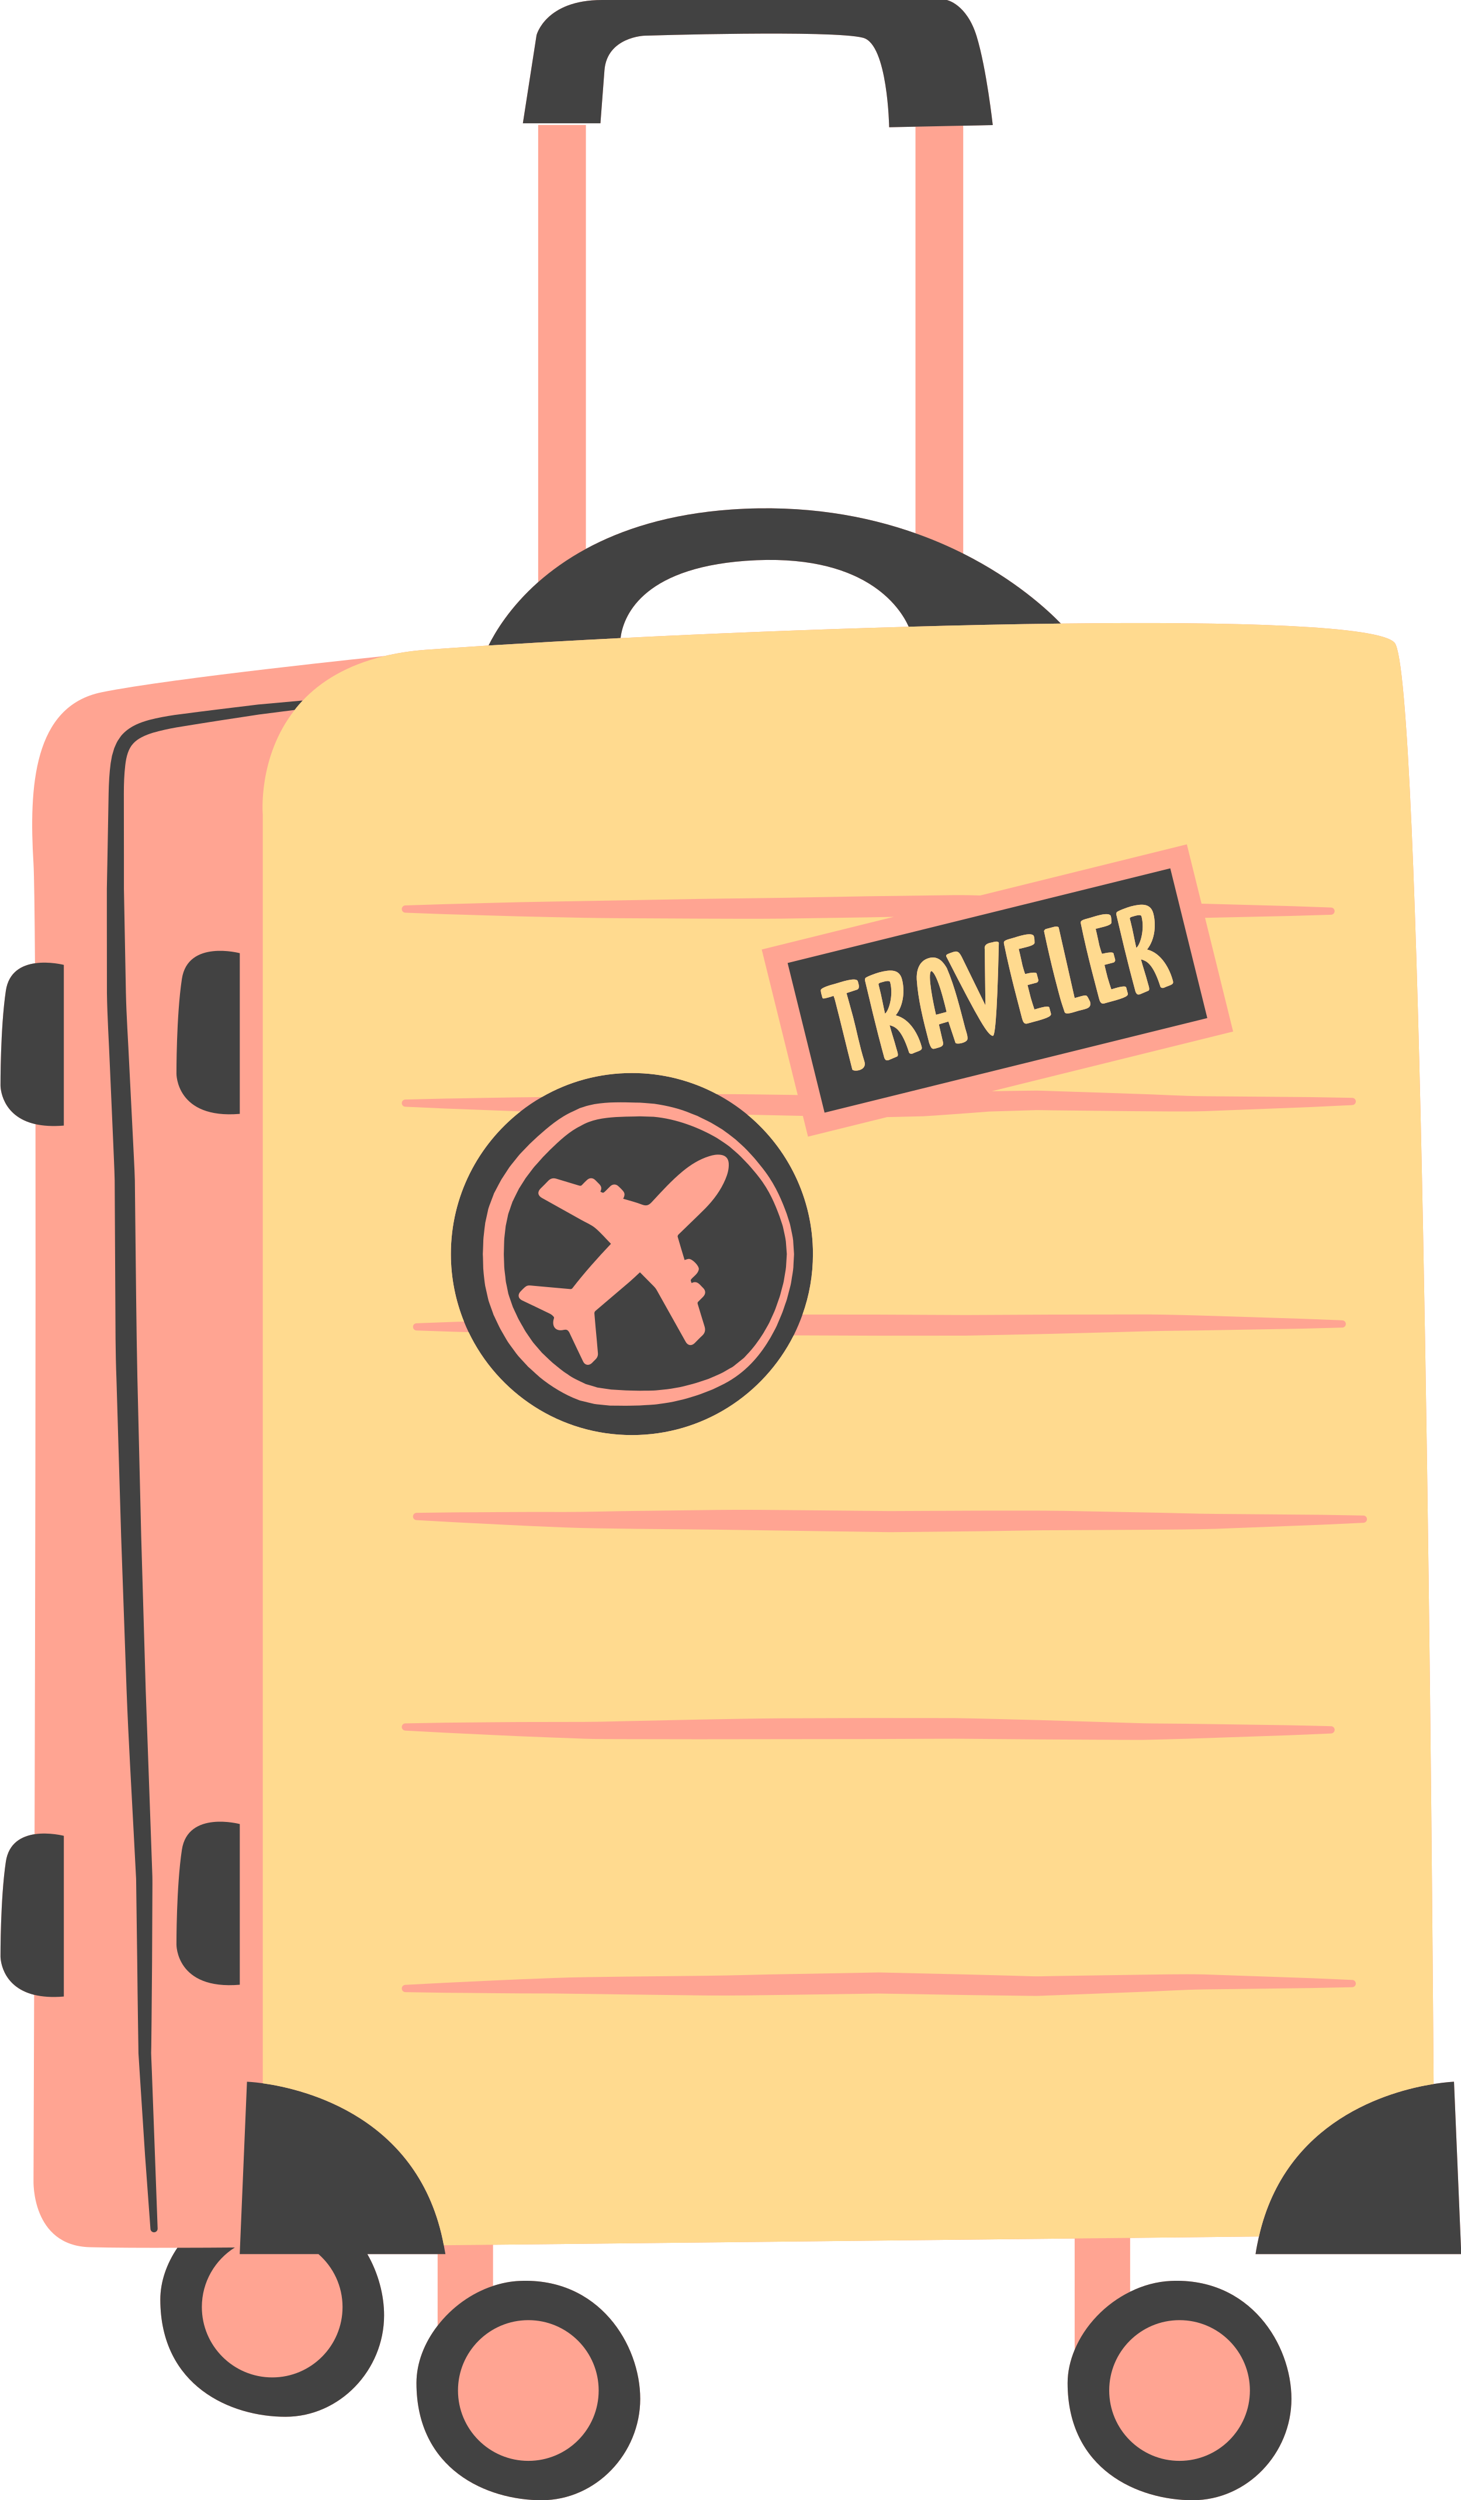 <?xml version="1.0" encoding="UTF-8"?><svg xmlns="http://www.w3.org/2000/svg" xmlns:xlink="http://www.w3.org/1999/xlink" height="498.7" preserveAspectRatio="xMidYMid meet" version="1.0" viewBox="-0.1 0.0 291.5 498.7" width="291.5" zoomAndPan="magnify"><g><g id="change1_1"><path d="M233.522,454.998c-2.844,0.126-5.601,0.9-8.134,2.153v-10.737l25.693-0.281 c-0.253,1.14-0.491,2.294-0.674,3.519h41.044l-1.449-34.39c0,0-1.562,0.056-4.066,0.45 c-0.55-78.009-2.491-281.432-7.781-287.497c-2.97-3.392-31.295-4.265-66.584-3.827 c-2.687-2.772-9.188-8.78-19.488-13.959V25.074l5.896-0.126c0,0-1.24-11.257-3.223-17.73 C192.772,0.773,188.803,0,188.803,0h-68.806c-11.271,0-13.044,7.008-13.044,7.008l-2.731,17.589h15.477 c0,0,0.297-3.869,0.803-10.554c0.508-6.684,7.992-6.923,7.992-6.923s37.64-1.183,43.62,0.423 c4.925,1.308,5.192,17.841,5.192,17.841l5.25-0.112v81.106c-9.865-3.49-22.106-5.756-36.74-4.742 c-12.438,0.873-21.881,3.982-29.015,7.853V24.92h-9.525v91.193c-5.615,4.982-8.571,9.948-9.905,12.649 c-4.504,0.295-8.725,0.576-12.567,0.859c-3.038,0.226-5.768,0.677-8.273,1.266v-0.014 c0,0-42.748,4.419-56.355,7.22C6.586,140.879,5.643,156.834,6.586,172.312c0.125,2.237,0.225,9.344,0.295,19.842 c-2.616,0.377-5.248,1.716-5.811,5.458C-0.042,205.056,0,216.523,0,216.523c0,0.198,0.057,6.162,6.979,7.726 c0.057,40.679-0.057,97.328-0.183,141.638c-2.575,0.408-5.164,1.744-5.728,5.459C-0.042,378.789,0,390.258,0,390.258 s-0.07,5.979,6.711,7.667c-0.069,22.388-0.125,37.05-0.125,37.05s-0.479,13.002,11.256,13.297 c4.489,0.113,11.06,0.143,17.449,0.113c-2.126,3.139-3.405,6.727-3.405,10.327 c0,17.307,14.085,23.387,24.961,23.387c10.877,0,19.686-9.343,19.686-20.234c0-4.01-1.126-8.358-3.335-12.213h14.015 v14.268c-2.618,3.377-4.222,7.388-4.222,11.44c0,17.308,14.086,23.386,24.962,23.386 c10.877,0,19.686-9.342,19.686-20.219c0-10.878-8.273-24.245-24.047-23.527c-1.815,0.069-3.603,0.435-5.32,0.999 v-8.218l116.044-1.253v22.205c-0.887,2.124-1.407,4.376-1.407,6.627c0,17.308,14.084,23.386,24.962,23.386 c10.877,0,19.699-9.342,19.699-20.219C257.568,467.647,249.295,454.28,233.522,454.998z M148.632,111.878 c23.793-1.744,30.857,9.301,32.574,13.143c-19.503,0.55-39.497,1.352-57.494,2.265 C124.203,123.318,127.539,113.427,148.632,111.878z" fill="#FFA492"/></g><g id="change2_1"><path d="M177.504,195.938c-0.14-0.52-1.378-0.069-1.899,0.069c-0.252,0.072-0.337,0.114-0.435,0.325 c0.042,0.196,0.099,0.394,0.154,0.618c0.466,1.758,0.747,3.462,1.153,5.249 C177.195,201.722,178.207,198.626,177.504,195.938z M188.17,199.512c-1.464-5.587-2.363-5.811-2.463-5.811 c-0.843,0.521,0.493,6.853,0.943,8.725l2.111-0.564C188.565,200.988,188.352,200.201,188.17,199.512z M227.653,182.796c-0.142-0.52-1.393-0.058-1.914,0.083c-0.238,0.058-0.322,0.113-0.435,0.325 c0.057,0.195,0.113,0.395,0.169,0.62c0.45,1.759,0.731,3.445,1.141,5.247 C227.344,188.593,228.357,185.497,227.653,182.796z M233.395,173.214l-76.352,18.883l7.375,29.858l76.362-18.869 L233.395,173.214z M169.935,213.301c0-0.026-0.015-0.056-0.015-0.084c-1.139-4.446-2.21-9.033-3.361-13.467 c-0.113-0.449-0.17-0.646-0.352-1.096c-0.536,0.197-0.817,0.268-1.338,0.406c-0.029,0-0.056,0.015-0.085,0.015 c-0.408,0.113-0.731,0.197-0.802-0.056c-0.238-0.887-0.281-0.929-0.323-1.463c-0.042-0.521,2.04-1.099,2.772-1.281 c0.913-0.239,4.361-1.52,4.628-0.507c0.112,0.451,0.493,1.38-0.154,1.647l-2.11,0.69 c0.366,1.364,0.957,3.378,1.337,4.841c0.647,2.462,1.265,5.712,2.237,8.795 C172.974,213.64,170.089,213.864,169.935,213.301z M181.951,210.178c-0.24,0.086-0.577,0.015-0.676-0.225 c-1.492-4.688-2.8-5.109-3.699-5.391c-0.072-0.014-0.113-0.056-0.185-0.07 c0.423,1.59,0.943,3.096,1.353,4.644c0.182,0.677,0.561,1.52,0.041,1.661l-1.59,0.675 c-0.507,0.142-0.634-0.042-0.802-0.338c0-0.027-0.042-0.042-0.042-0.069c-0.633-2.378-1.337-4.728-3.856-15.437 c-0.028-0.098-0.028-0.366,0.043-0.463c-0.057-0.239,2.181-1.042,2.785-1.196c2.266-0.591,4.012-0.663,4.546,1.392 c0.548,2.11,0.393,5.108-1.254,7.178c2.9,0.703,4.56,3.939,5.18,6.289 C183.99,209.613,183.204,209.587,181.951,210.178z M192.885,207.42c-0.338,0.676-2.196,0.971-2.35,0.591 l-1.406-4.234c-0.086,0.026-1.845,0.533-1.845,0.561l-0.043,0.071l0.816,3.531 c0.141,0.647-0.352,0.887-0.871,1.026c-1.154,0.31-1.366,0.62-1.9-0.927 c-1.238-4.729-2.21-8.655-2.477-12.65c-0.086-1.478,0.282-3.716,2.477-4.291c1.857-0.493,2.884,0.899,3.531,2.024 c1.619,3.786,2.632,8.063,3.688,12.072C192.602,205.561,193.124,206.954,192.885,207.42z M197.978,206.647 c-0.998-0.198-2.562-2.688-9.273-15.844c0,0-0.014-0.043-0.027-0.071c-0.084-0.352,0.52-0.506,0.972-0.675 c1.039-0.381,1.478-0.493,2.151,0.858l4.714,9.638l-0.142-11.229c-0.169-1.04,0.86-1.224,1.605-1.365 l0.027-0.013c0.31-0.086,1.069-0.281,1.182,0.14C198.822,204.549,198.315,206.717,197.978,206.647z M204.999,204.141c-0.9,0.31-1.026-0.548-1.195-1.041c-0.62-2.519-2.195-8.062-3.588-14.831 c-0.113-0.575,0.084-0.703,1.912-1.196c0.551-0.14,3.799-1.336,4.068-0.268c0.111,0.395,0.111,0.761,0.125,1.212 c0.044,0.547-1.435,0.857-2.209,1.055c-0.296,0.069-0.634,0.169-0.957,0.225c0.31,1.155,0.69,3.097,0.761,3.335 c0.099,0.409,0.478,1.617,0.508,1.617l0.041,0.044c0.9-0.239,2.181-0.436,2.266-0.099l0.338,1.267 c0.041,0.195-0.1,0.507-0.352,0.562l-1.803,0.478c0.1,0.366,0.536,2.153,0.647,2.546 c0.071,0.31,0.621,2.015,0.731,2.322c0.226-0.028,2.814-0.971,2.97-0.381l0.325,1.211 C209.741,202.819,208.446,203.241,204.999,204.141z M215.047,201.637c-0.816,0.225-2.478,0.887-2.731,0.268 c-0.141-0.408-0.803-2.406-0.9-2.829c-0.239-0.914-1.703-6.106-3.208-13.326c0-0.125,0.196-0.392,0.38-0.435 l1.59-0.422c0.238-0.07,0.872-0.127,0.957,0.14l3.18,14.057c0.211-0.056,1.181-0.337,1.394-0.394 c1.153-0.253,0.998-0.21,1.675,1.098C217.719,201.131,216.763,201.201,215.047,201.637z M220.337,200.131 c-0.9,0.31-1.028-0.562-1.182-1.042c-0.635-2.531-2.21-8.062-3.603-14.844c-0.112-0.577,0.086-0.704,1.915-1.182 c0.548-0.141,3.798-1.337,4.08-0.281c0.098,0.407,0.098,0.773,0.113,1.208c0.041,0.551-1.435,0.86-2.209,1.056 c-0.296,0.086-0.634,0.17-0.943,0.227c0.296,1.167,0.674,3.096,0.744,3.348c0.1,0.395,0.48,1.605,0.508,1.605 l0.057,0.041c0.886-0.224,2.166-0.435,2.25-0.084l0.339,1.268c0.042,0.195-0.099,0.491-0.352,0.561l-1.786,0.465 c0.084,0.381,0.521,2.167,0.634,2.561c0.069,0.295,0.618,1.998,0.731,2.321c0.226-0.042,2.814-0.984,2.97-0.38 l0.322,1.212C225.078,198.808,223.784,199.217,220.337,200.131z M232.101,197.049 c-0.24,0.086-0.577,0.014-0.676-0.225c-1.492-4.686-2.814-5.108-3.702-5.403c-0.069,0-0.111-0.042-0.182-0.057 c0.422,1.591,0.942,3.082,1.352,4.643c0.168,0.663,0.56,1.52,0.042,1.662l-1.591,0.675 c-0.519,0.127-0.633-0.041-0.801-0.352c-0.015-0.014-0.044-0.041-0.058-0.057c-0.619-2.377-1.337-4.727-3.842-15.435 c-0.026-0.1-0.026-0.366,0.043-0.466c-0.069-0.238,2.167-1.041,2.786-1.21c2.25-0.591,4.01-0.647,4.545,1.407 c0.548,2.098,0.395,5.109-1.252,7.178c2.884,0.689,4.558,3.938,5.163,6.288 C234.14,196.487,233.352,196.458,232.101,197.049z M225.739,182.879c-0.238,0.058-0.322,0.113-0.435,0.325 c0.057,0.195,0.113,0.395,0.169,0.62c0.45,1.759,0.731,3.445,1.141,5.247c0.731-0.478,1.744-3.574,1.04-6.275 C227.512,182.275,226.261,182.738,225.739,182.879z M185.707,193.7c-0.843,0.521,0.493,6.853,0.943,8.725 l2.111-0.564c-0.197-0.873-0.409-1.66-0.592-2.35C186.706,193.925,185.807,193.7,185.707,193.7z M175.605,196.007c-0.252,0.072-0.337,0.114-0.435,0.325c0.042,0.196,0.099,0.394,0.154,0.618 c0.466,1.758,0.747,3.462,1.153,5.249c0.719-0.477,1.73-3.573,1.027-6.262 C177.364,195.417,176.126,195.868,175.605,196.007z M227.653,182.796c-0.142-0.52-1.393-0.058-1.914,0.083 c-0.238,0.058-0.322,0.113-0.435,0.325c0.057,0.195,0.113,0.395,0.169,0.62 c0.45,1.759,0.731,3.445,1.141,5.247C227.344,188.593,228.357,185.497,227.653,182.796z M177.504,195.938 c-0.14-0.52-1.378-0.069-1.899,0.069c-0.252,0.072-0.337,0.114-0.435,0.325c0.042,0.196,0.099,0.394,0.154,0.618 c0.466,1.758,0.747,3.462,1.153,5.249C177.195,201.722,178.207,198.626,177.504,195.938z M188.17,199.512 c-1.464-5.587-2.363-5.811-2.463-5.811c-0.843,0.521,0.493,6.853,0.943,8.725l2.111-0.564 C188.565,200.988,188.352,200.201,188.17,199.512z M88.772,449.651c-0.099-0.606-0.211-1.184-0.323-1.773 c-4.769-25.552-27.649-31.125-36.12-32.308c-1.955-0.266-3.151-0.309-3.151-0.309l-1.449,34.39h15.717 c2.941,2.575,4.799,6.346,4.799,10.553c0,7.753-6.274,14.043-14.028,14.043s-14.044-6.29-14.044-14.043 c0-5.01,2.633-9.399,6.585-11.876c-3.348,0.028-7.372,0.057-11.466,0.057c-2.126,3.139-3.405,6.727-3.405,10.327 c0,17.307,14.085,23.387,24.961,23.387c10.877,0,19.686-9.343,19.686-20.234c0-4.01-1.126-8.358-3.335-12.213H88.772z M290.002,415.262c0,0-1.562,0.056-4.066,0.45c-8.865,1.406-29.591,7.176-34.855,30.421 c-0.253,1.14-0.491,2.294-0.674,3.519h41.044L290.002,415.262z M156.735,248.17 c-0.014-0.661-0.183-1.451-0.395-2.393c-0.11-0.45-0.183-0.971-0.351-1.478 c-0.168-0.521-0.353-1.068-0.549-1.645c-0.872-2.35-1.998-5.15-4.137-7.866 c-0.506-0.676-1.098-1.337-1.675-2.026c-0.591-0.69-1.308-1.378-1.97-2.082 c-0.661-0.663-1.449-1.28-2.182-1.941c-0.802-0.606-1.659-1.168-2.531-1.731 c-3.547-2.068-8.078-3.827-12.637-4.235c-0.619-0.014-1.238-0.043-1.87-0.058l-0.872-0.028l-0.959,0.028 c-1.28,0.015-2.546,0.044-3.812,0.114c-2.532,0.169-4.926,0.505-7.05,1.772 c-2.209,1.067-4.108,2.842-6.064,4.729l-1.449,1.478l-1.323,1.489c-0.478,0.48-0.856,1.028-1.266,1.563 c-0.381,0.534-0.845,1.055-1.154,1.603l-1.026,1.618c-0.324,0.605-0.633,1.28-0.957,1.915l-0.226,0.477 l-0.126,0.239l-0.015,0.027l-0.014,0.043l-0.016,0.07l-0.322,0.914c-0.169,0.619-0.478,1.196-0.576,1.858 l-0.409,1.926l-0.225,1.972c-0.085,0.62-0.099,1.365-0.113,2.082l-0.027,1.083l-0.015,0.479l0.015,0.506 l0.07,2.068c0.042,0.69,0.154,1.351,0.225,2.011c0.028,0.339,0.057,0.69,0.113,1.015l0.196,0.914l0.183,0.915 c0.043,0.296,0.128,0.618,0.254,0.971l0.704,2.04l0.041,0.1v0.027l0.113,0.225l0.211,0.465l0.435,0.929 c0.269,0.62,0.591,1.211,0.93,1.787c0.352,0.562,0.646,1.196,1.012,1.718l1.071,1.56 c0.337,0.521,0.885,1.071,1.322,1.606l0.689,0.801l0.647,0.619c0.478,0.45,0.956,0.93,1.45,1.365 c1.013,0.802,2.011,1.716,3.024,2.309c0.9,0.717,2.224,1.294,3.434,1.87l0.226,0.111l0.113,0.029l0.435,0.126 l0.873,0.254l0.858,0.268c0.296,0.057,0.619,0.084,0.929,0.141c0.619,0.084,1.224,0.184,1.842,0.268 c0.636,0.043,1.269,0.07,1.901,0.112c1.237,0.1,2.574,0.084,3.828,0.127c1.208-0.043,2.445,0.028,3.629-0.113 c1.196-0.111,2.364-0.226,3.476-0.45c1.112-0.154,2.279-0.492,3.42-0.787c1.041-0.269,2.124-0.69,3.166-1.013 c0.984-0.438,1.998-0.831,2.898-1.295c0.435-0.253,0.858-0.493,1.279-0.746l0.646-0.352 c0.212-0.141,0.409-0.324,0.606-0.478c0.408-0.324,0.801-0.647,1.21-0.972c0.154-0.125,0.464-0.352,0.507-0.423 l0.491-0.533c1.323-1.365,2.392-2.856,3.294-4.291c0.408-0.732,0.844-1.423,1.21-2.14 c0.337-0.761,0.676-1.478,0.984-2.167c0.282-0.634,0.493-1.365,0.733-1.998c0.238-0.634,0.448-1.266,0.59-1.872 c0.154-0.591,0.309-1.152,0.449-1.688c0.142-0.534,0.198-1.026,0.281-1.491c0.17-0.928,0.31-1.73,0.325-2.42 c0.084-1.267,0.126-1.955,0.126-2.04C156.891,250.124,156.835,249.449,156.735,248.17z M144.636,235.238 c-0.943,2.237-2.365,4.136-4.052,5.853c-1.745,1.745-3.548,3.447-5.32,5.18 c-0.1,0.097-0.195,0.308-0.154,0.435c0.449,1.562,0.915,3.108,1.38,4.643c0.294-0.083,0.561-0.211,0.829-0.225 c0.69-0.028,2.054,1.352,2.012,2.04c-0.028,0.281-0.184,0.591-0.366,0.831c-0.253,0.337-0.59,0.606-0.886,0.899 c-0.438,0.438-0.438,0.438-0.184,1.056c0.746-0.421,1.296-0.1,1.802,0.466 c0.155,0.182,0.337,0.336,0.507,0.52c0.534,0.547,0.519,1.182-0.015,1.743 c-0.309,0.324-0.618,0.633-0.942,0.942c-0.169,0.142-0.197,0.269-0.142,0.494 c0.466,1.49,0.888,2.982,1.365,4.475c0.226,0.731,0.099,1.322-0.477,1.856 c-0.52,0.465-0.985,0.985-1.492,1.477c-0.606,0.606-1.364,0.508-1.787-0.251 c-1.914-3.421-3.828-6.839-5.74-10.245c-0.169-0.309-0.394-0.606-0.633-0.843 c-0.917-0.93-1.829-1.845-2.759-2.788c-0.703,0.647-1.364,1.295-2.067,1.9 c-2.267,1.942-4.561,3.868-6.84,5.825c-0.112,0.099-0.196,0.31-0.183,0.464 c0.141,1.787,0.31,3.561,0.478,5.349c0.07,0.857,0.154,1.716,0.225,2.574c0.044,0.478-0.112,0.899-0.45,1.237 c-0.253,0.254-0.506,0.508-0.759,0.76c-0.592,0.565-1.379,0.436-1.731-0.294 c-0.858-1.773-1.702-3.562-2.547-5.348c-0.07-0.155-0.14-0.31-0.21-0.451c-0.324-0.547-0.564-0.646-1.168-0.519 c-1.407,0.324-2.267-0.507-2.014-1.914c0.042-0.225,0.185-0.52,0.1-0.648 c-0.198-0.279-0.493-0.519-0.804-0.675c-1.828-0.898-3.671-1.759-5.516-2.644 c-0.829-0.395-0.956-1.154-0.322-1.815c1.364-1.407,1.209-1.225,3.038-1.069c2.295,0.197,4.602,0.423,6.896,0.618 c0.126,0.015,0.295-0.055,0.381-0.153c2.392-3.096,4.994-6.009,7.683-8.851c0.014-0.016,0.014-0.042,0.014-0.042 c-1.042-1.056-1.999-2.182-3.11-3.124c-0.816-0.677-1.829-1.084-2.757-1.605c-2.632-1.478-5.278-2.941-7.909-4.418 c-0.816-0.465-0.928-1.197-0.252-1.872c0.505-0.507,1.026-0.999,1.52-1.533c0.478-0.493,1.012-0.606,1.659-0.407 c1.507,0.463,3.013,0.899,4.518,1.363c0.253,0.07,0.421,0.057,0.59-0.155c0.296-0.322,0.621-0.632,0.943-0.942 c0.534-0.506,1.167-0.506,1.688,0c0.239,0.225,0.465,0.451,0.675,0.676c0.565,0.564,0.648,0.915,0.339,1.633 c0.562,0.295,0.577,0.295,1.014-0.126c0.31-0.31,0.618-0.634,0.942-0.943c0.505-0.478,1.153-0.493,1.66,0 c0.226,0.197,0.436,0.422,0.647,0.633c0.646,0.662,0.703,1.014,0.281,1.844c1.281,0.379,2.575,0.703,3.812,1.183 c0.873,0.322,1.352,0.082,1.943-0.565c1.954-2.111,3.896-4.249,6.12-6.093c1.589-1.308,3.307-2.391,5.291-3.011 c0.745-0.239,1.505-0.38,2.278-0.281c1.015,0.126,1.562,0.732,1.619,1.745 C145.352,233.211,145.057,234.238,144.636,235.238z M156.735,248.17c-0.014-0.661-0.183-1.451-0.395-2.393 c-0.11-0.45-0.183-0.971-0.351-1.478c-0.168-0.521-0.353-1.068-0.549-1.645 c-0.872-2.35-1.998-5.15-4.137-7.866c-0.506-0.676-1.098-1.337-1.675-2.026 c-0.591-0.69-1.308-1.378-1.97-2.082c-0.661-0.663-1.449-1.28-2.182-1.941 c-0.802-0.606-1.659-1.168-2.531-1.731c-3.547-2.068-8.078-3.827-12.637-4.235 c-0.619-0.014-1.238-0.043-1.87-0.058l-0.872-0.028l-0.959,0.028c-1.28,0.015-2.546,0.044-3.812,0.114 c-2.532,0.169-4.926,0.505-7.05,1.772c-2.209,1.067-4.108,2.842-6.064,4.729l-1.449,1.478l-1.323,1.489 c-0.478,0.48-0.856,1.028-1.266,1.563c-0.381,0.534-0.845,1.055-1.154,1.603l-1.026,1.618 c-0.324,0.605-0.633,1.28-0.957,1.915l-0.226,0.477l-0.126,0.239l-0.015,0.027l-0.014,0.043l-0.016,0.07 l-0.322,0.914c-0.169,0.619-0.478,1.196-0.576,1.858l-0.409,1.926l-0.225,1.972 c-0.085,0.62-0.099,1.365-0.113,2.082l-0.027,1.083l-0.015,0.479l0.015,0.506l0.07,2.068 c0.042,0.69,0.154,1.351,0.225,2.011c0.028,0.339,0.057,0.69,0.113,1.015l0.196,0.914l0.183,0.915 c0.043,0.296,0.128,0.618,0.254,0.971l0.704,2.04l0.041,0.1v0.027l0.113,0.225l0.211,0.465l0.435,0.929 c0.269,0.62,0.591,1.211,0.93,1.787c0.352,0.562,0.646,1.196,1.012,1.718l1.071,1.56 c0.337,0.521,0.885,1.071,1.322,1.606l0.689,0.801l0.647,0.619c0.478,0.45,0.956,0.93,1.45,1.365 c1.013,0.802,2.011,1.716,3.024,2.309c0.9,0.717,2.224,1.294,3.434,1.87l0.226,0.111l0.113,0.029l0.435,0.126 l0.873,0.254l0.858,0.268c0.296,0.057,0.619,0.084,0.929,0.141c0.619,0.084,1.224,0.184,1.842,0.268 c0.636,0.043,1.269,0.07,1.901,0.112c1.237,0.1,2.574,0.084,3.828,0.127c1.208-0.043,2.445,0.028,3.629-0.113 c1.196-0.111,2.364-0.226,3.476-0.45c1.112-0.154,2.279-0.492,3.42-0.787c1.041-0.269,2.124-0.69,3.166-1.013 c0.984-0.438,1.998-0.831,2.898-1.295c0.435-0.253,0.858-0.493,1.279-0.746l0.646-0.352 c0.212-0.141,0.409-0.324,0.606-0.478c0.408-0.324,0.801-0.647,1.21-0.972c0.154-0.125,0.464-0.352,0.507-0.423 l0.491-0.533c1.323-1.365,2.392-2.856,3.294-4.291c0.408-0.732,0.844-1.423,1.21-2.14 c0.337-0.761,0.676-1.478,0.984-2.167c0.282-0.634,0.493-1.365,0.733-1.998c0.238-0.634,0.448-1.266,0.59-1.872 c0.154-0.591,0.309-1.152,0.449-1.688c0.142-0.534,0.198-1.026,0.281-1.491c0.17-0.928,0.31-1.73,0.325-2.42 c0.084-1.267,0.126-1.955,0.126-2.04C156.891,250.124,156.835,249.449,156.735,248.17z M144.636,235.238 c-0.943,2.237-2.365,4.136-4.052,5.853c-1.745,1.745-3.548,3.447-5.32,5.18 c-0.1,0.097-0.195,0.308-0.154,0.435c0.449,1.562,0.915,3.108,1.38,4.643c0.294-0.083,0.561-0.211,0.829-0.225 c0.69-0.028,2.054,1.352,2.012,2.04c-0.028,0.281-0.184,0.591-0.366,0.831c-0.253,0.337-0.59,0.606-0.886,0.899 c-0.438,0.438-0.438,0.438-0.184,1.056c0.746-0.421,1.296-0.1,1.802,0.466 c0.155,0.182,0.337,0.336,0.507,0.52c0.534,0.547,0.519,1.182-0.015,1.743 c-0.309,0.324-0.618,0.633-0.942,0.942c-0.169,0.142-0.197,0.269-0.142,0.494 c0.466,1.49,0.888,2.982,1.365,4.475c0.226,0.731,0.099,1.322-0.477,1.856 c-0.52,0.465-0.985,0.985-1.492,1.477c-0.606,0.606-1.364,0.508-1.787-0.251 c-1.914-3.421-3.828-6.839-5.74-10.245c-0.169-0.309-0.394-0.606-0.633-0.843 c-0.917-0.93-1.829-1.845-2.759-2.788c-0.703,0.647-1.364,1.295-2.067,1.9 c-2.267,1.942-4.561,3.868-6.84,5.825c-0.112,0.099-0.196,0.31-0.183,0.464 c0.141,1.787,0.31,3.561,0.478,5.349c0.07,0.857,0.154,1.716,0.225,2.574c0.044,0.478-0.112,0.899-0.45,1.237 c-0.253,0.254-0.506,0.508-0.759,0.76c-0.592,0.565-1.379,0.436-1.731-0.294 c-0.858-1.773-1.702-3.562-2.547-5.348c-0.07-0.155-0.14-0.31-0.21-0.451c-0.324-0.547-0.564-0.646-1.168-0.519 c-1.407,0.324-2.267-0.507-2.014-1.914c0.042-0.225,0.185-0.52,0.1-0.648 c-0.198-0.279-0.493-0.519-0.804-0.675c-1.828-0.898-3.671-1.759-5.516-2.644 c-0.829-0.395-0.956-1.154-0.322-1.815c1.364-1.407,1.209-1.225,3.038-1.069c2.295,0.197,4.602,0.423,6.896,0.618 c0.126,0.015,0.295-0.055,0.381-0.153c2.392-3.096,4.994-6.009,7.683-8.851c0.014-0.016,0.014-0.042,0.014-0.042 c-1.042-1.056-1.999-2.182-3.11-3.124c-0.816-0.677-1.829-1.084-2.757-1.605c-2.632-1.478-5.278-2.941-7.909-4.418 c-0.816-0.465-0.928-1.197-0.252-1.872c0.505-0.507,1.026-0.999,1.52-1.533c0.478-0.493,1.012-0.606,1.659-0.407 c1.507,0.463,3.013,0.899,4.518,1.363c0.253,0.07,0.421,0.057,0.59-0.155c0.296-0.322,0.621-0.632,0.943-0.942 c0.534-0.506,1.167-0.506,1.688,0c0.239,0.225,0.465,0.451,0.675,0.676c0.565,0.564,0.648,0.915,0.339,1.633 c0.562,0.295,0.577,0.295,1.014-0.126c0.31-0.31,0.618-0.634,0.942-0.943c0.505-0.478,1.153-0.493,1.66,0 c0.226,0.197,0.436,0.422,0.647,0.633c0.646,0.662,0.703,1.014,0.281,1.844c1.281,0.379,2.575,0.703,3.812,1.183 c0.873,0.322,1.352,0.082,1.943-0.565c1.954-2.111,3.896-4.249,6.12-6.093c1.589-1.308,3.307-2.391,5.291-3.011 c0.745-0.239,1.505-0.38,2.278-0.281c1.015,0.126,1.562,0.732,1.619,1.745 C145.352,233.211,145.057,234.238,144.636,235.238z M149.039,222.363c-1.885-1.562-3.926-2.927-6.106-4.095 c-5.05-2.688-10.821-4.222-16.955-4.222c-6.544,0-12.68,1.744-17.97,4.799 c-1.49,0.844-2.897,1.802-4.249,2.856c-8.457,6.612-13.902,16.899-13.902,28.451c0,4.769,0.943,9.315,2.617,13.479 c0.282,0.703,0.577,1.407,0.916,2.097c5.811,12.157,18.22,20.543,32.588,20.543 c14.112,0,26.327-8.09,32.278-19.895c0.661-1.338,1.252-2.731,1.759-4.151c1.352-3.771,2.084-7.839,2.084-12.073 C162.099,238.981,157.018,228.99,149.039,222.363z M158.326,250.21c0,0-0.028,0.717-0.113,2.068 c0,0.676-0.127,1.519-0.309,2.532c-0.084,0.507-0.141,1.055-0.282,1.619c-0.141,0.562-0.296,1.153-0.464,1.785 c-0.141,0.62-0.338,1.281-0.591,1.943c-0.239,0.676-0.435,1.364-0.761,2.124 c-0.295,0.704-0.605,1.435-0.928,2.194c-0.352,0.761-0.815,1.534-1.24,2.337 c-1.841,3.152-4.403,6.443-8.456,8.793c-0.984,0.578-2.024,1.028-3.08,1.548 c-1.098,0.409-2.14,0.872-3.35,1.253c-1.126,0.339-2.223,0.718-3.503,0.971 c-1.238,0.324-2.506,0.507-3.772,0.676c-1.278,0.212-2.588,0.197-3.925,0.31 c-1.28,0.013-2.533,0.085-3.897,0.042c-0.676,0-1.351-0.014-2.041-0.014c-0.69-0.07-1.394-0.141-2.097-0.211 c-0.352-0.043-0.717-0.057-1.069-0.127l-1.069-0.253l-1.083-0.268l-0.549-0.126l-0.14-0.044 c-0.071-0.026,0.069,0.044-0.183-0.055l-0.058-0.028l-0.239-0.099c-2.392-0.874-5.332-2.632-7.527-4.447 c-0.564-0.477-1.083-0.985-1.633-1.478l-0.408-0.365l-0.21-0.182l-0.086-0.086c0,0-0.153-0.153-0.141-0.14 l-0.042-0.057l-0.716-0.773c-0.479-0.55-0.957-0.985-1.437-1.633l-1.393-1.9 c-0.479-0.646-0.803-1.308-1.197-1.955c-0.392-0.647-0.759-1.323-1.069-1.999l-0.49-1.027l-0.239-0.519 l-0.128-0.255l-0.028-0.056l-0.07-0.197l-0.043-0.127l-0.731-2.04c-0.127-0.31-0.224-0.69-0.31-1.098 l-0.267-1.195l-0.268-1.197c-0.07-0.392-0.1-0.772-0.155-1.152c-0.084-0.761-0.184-1.534-0.225-2.294 l-0.056-2.279l-0.029-0.562l0.029-0.619l0.041-1.084c0.015-0.717,0.029-1.421,0.142-2.238 c0.083-0.772,0.169-1.562,0.281-2.335l0.506-2.294c0.127-0.773,0.493-1.507,0.746-2.25l0.423-1.111l0.042-0.142 l0.084-0.154l0.029-0.056l0.126-0.24l0.252-0.479c0.338-0.632,0.648-1.251,1.016-1.899l1.294-1.984 c0.407-0.675,0.914-1.209,1.378-1.813c0.464-0.579,0.915-1.183,1.449-1.704l1.534-1.59l1.562-1.464 c2.124-1.884,4.403-3.854,7.147-5.051l1-0.477l0.253-0.127l0.308-0.1l0.494-0.154 c0.576-0.227,1.407-0.379,2.139-0.549c1.435-0.225,2.827-0.338,4.178-0.352c1.352-0.029,2.66,0,3.94,0.043 l0.944,0.014l1.026,0.07c0.619,0.057,1.253,0.1,1.87,0.155c2.631,0.392,5.122,0.984,7.345,1.942l0.831,0.322 l0.464,0.183l0.381,0.198c0.52,0.253,1.026,0.505,1.533,0.746c1.013,0.477,2.026,1.166,2.997,1.73 c0.916,0.648,1.802,1.309,2.632,1.984c0.788,0.731,1.589,1.393,2.307,2.153c0.676,0.744,1.337,1.406,1.943,2.167 c0.606,0.76,1.209,1.464,1.743,2.209c2.153,2.926,3.35,5.923,4.222,8.301c0.197,0.62,0.381,1.212,0.562,1.759 c0.185,0.562,0.24,1.099,0.366,1.592c0.212,0.998,0.395,1.841,0.395,2.545c0.099,1.407,0.141,2.154,0.141,2.154 V250.21z M156.341,245.777c-0.11-0.45-0.183-0.971-0.351-1.478c-0.168-0.521-0.353-1.068-0.549-1.645 c-0.872-2.35-1.998-5.15-4.137-7.866c-0.506-0.676-1.098-1.337-1.675-2.026 c-0.591-0.69-1.308-1.378-1.97-2.082c-0.661-0.663-1.449-1.28-2.182-1.941 c-0.802-0.606-1.659-1.168-2.531-1.731c-3.547-2.068-8.078-3.827-12.637-4.235 c-0.619-0.014-1.238-0.043-1.87-0.058l-0.872-0.028l-0.959,0.028c-1.28,0.015-2.546,0.044-3.812,0.114 c-2.532,0.169-4.926,0.505-7.05,1.772c-2.209,1.067-4.108,2.842-6.064,4.729l-1.449,1.478l-1.323,1.489 c-0.478,0.48-0.856,1.028-1.266,1.563c-0.381,0.534-0.845,1.055-1.154,1.603l-1.026,1.618 c-0.324,0.605-0.633,1.28-0.957,1.915l-0.226,0.477l-0.126,0.239l-0.015,0.027l-0.014,0.043l-0.016,0.07 l-0.322,0.914c-0.169,0.619-0.478,1.196-0.576,1.858l-0.409,1.926l-0.225,1.972 c-0.085,0.62-0.099,1.365-0.113,2.082l-0.027,1.083l-0.015,0.479l0.015,0.506l0.07,2.068 c0.042,0.69,0.154,1.351,0.225,2.011c0.028,0.339,0.057,0.69,0.113,1.015l0.196,0.914l0.183,0.915 c0.043,0.296,0.128,0.618,0.254,0.971l0.704,2.04l0.041,0.1v0.027l0.113,0.225l0.211,0.465l0.435,0.929 c0.269,0.62,0.591,1.211,0.93,1.787c0.352,0.562,0.646,1.196,1.012,1.718l1.071,1.56 c0.337,0.521,0.885,1.071,1.322,1.606l0.689,0.801l0.647,0.619c0.478,0.45,0.956,0.93,1.45,1.365 c1.013,0.802,2.011,1.716,3.024,2.309c0.9,0.717,2.224,1.294,3.434,1.87l0.226,0.111l0.113,0.029l0.435,0.126 l0.873,0.254l0.858,0.268c0.296,0.057,0.619,0.084,0.929,0.141c0.619,0.084,1.224,0.184,1.842,0.268 c0.636,0.043,1.269,0.07,1.901,0.112c1.237,0.1,2.574,0.084,3.828,0.127c1.208-0.043,2.445,0.028,3.629-0.113 c1.196-0.111,2.364-0.226,3.476-0.45c1.112-0.154,2.279-0.492,3.42-0.787c1.041-0.269,2.124-0.69,3.166-1.013 c0.984-0.438,1.998-0.831,2.898-1.295c0.435-0.253,0.858-0.493,1.279-0.746l0.646-0.352 c0.212-0.141,0.409-0.324,0.606-0.478c0.408-0.324,0.801-0.647,1.21-0.972c0.154-0.125,0.464-0.352,0.507-0.423 l0.491-0.533c1.323-1.365,2.392-2.856,3.294-4.291c0.408-0.732,0.844-1.423,1.21-2.14 c0.337-0.761,0.676-1.478,0.984-2.167c0.282-0.634,0.493-1.365,0.733-1.998c0.238-0.634,0.448-1.266,0.59-1.872 c0.154-0.591,0.309-1.152,0.449-1.688c0.142-0.534,0.198-1.026,0.281-1.491c0.17-0.928,0.31-1.73,0.325-2.42 c0.084-1.267,0.126-1.955,0.126-2.04c0-0.029-0.056-0.704-0.155-1.983 C156.722,247.509,156.553,246.719,156.341,245.777z M144.636,235.238c-0.943,2.237-2.365,4.136-4.052,5.853 c-1.745,1.745-3.548,3.447-5.32,5.18c-0.1,0.097-0.195,0.308-0.154,0.435 c0.449,1.562,0.915,3.108,1.38,4.643c0.294-0.083,0.561-0.211,0.829-0.225c0.69-0.028,2.054,1.352,2.012,2.04 c-0.028,0.281-0.184,0.591-0.366,0.831c-0.253,0.337-0.59,0.606-0.886,0.899 c-0.438,0.438-0.438,0.438-0.184,1.056c0.746-0.421,1.296-0.1,1.802,0.466 c0.155,0.182,0.337,0.336,0.507,0.52c0.534,0.547,0.519,1.182-0.015,1.743 c-0.309,0.324-0.618,0.633-0.942,0.942c-0.169,0.142-0.197,0.269-0.142,0.494 c0.466,1.49,0.888,2.982,1.365,4.475c0.226,0.731,0.099,1.322-0.477,1.856 c-0.52,0.465-0.985,0.985-1.492,1.477c-0.606,0.606-1.364,0.508-1.787-0.251 c-1.914-3.421-3.828-6.839-5.74-10.245c-0.169-0.309-0.394-0.606-0.633-0.843 c-0.917-0.93-1.829-1.845-2.759-2.788c-0.703,0.647-1.364,1.295-2.067,1.9 c-2.267,1.942-4.561,3.868-6.84,5.825c-0.112,0.099-0.196,0.31-0.183,0.464 c0.141,1.787,0.31,3.561,0.478,5.349c0.07,0.857,0.154,1.716,0.225,2.574c0.044,0.478-0.112,0.899-0.45,1.237 c-0.253,0.254-0.506,0.508-0.759,0.76c-0.592,0.565-1.379,0.436-1.731-0.294 c-0.858-1.773-1.702-3.562-2.547-5.348c-0.07-0.155-0.14-0.31-0.21-0.451c-0.324-0.547-0.564-0.646-1.168-0.519 c-1.407,0.324-2.267-0.507-2.014-1.914c0.042-0.225,0.185-0.52,0.1-0.648 c-0.198-0.279-0.493-0.519-0.804-0.675c-1.828-0.898-3.671-1.759-5.516-2.644 c-0.829-0.395-0.956-1.154-0.322-1.815c1.364-1.407,1.209-1.225,3.038-1.069c2.295,0.197,4.602,0.423,6.896,0.618 c0.126,0.015,0.295-0.055,0.381-0.153c2.392-3.096,4.994-6.009,7.683-8.851c0.014-0.016,0.014-0.042,0.014-0.042 c-1.042-1.056-1.999-2.182-3.11-3.124c-0.816-0.677-1.829-1.084-2.757-1.605c-2.632-1.478-5.278-2.941-7.909-4.418 c-0.816-0.465-0.928-1.197-0.252-1.872c0.505-0.507,1.026-0.999,1.52-1.533c0.478-0.493,1.012-0.606,1.659-0.407 c1.507,0.463,3.013,0.899,4.518,1.363c0.253,0.07,0.421,0.057,0.59-0.155c0.296-0.322,0.621-0.632,0.943-0.942 c0.534-0.506,1.167-0.506,1.688,0c0.239,0.225,0.465,0.451,0.675,0.676c0.565,0.564,0.648,0.915,0.339,1.633 c0.562,0.295,0.577,0.295,1.014-0.126c0.31-0.31,0.618-0.634,0.942-0.943c0.505-0.478,1.153-0.493,1.66,0 c0.226,0.197,0.436,0.422,0.647,0.633c0.646,0.662,0.703,1.014,0.281,1.844c1.281,0.379,2.575,0.703,3.812,1.183 c0.873,0.322,1.352,0.082,1.943-0.565c1.954-2.111,3.896-4.249,6.12-6.093c1.589-1.308,3.307-2.391,5.291-3.011 c0.745-0.239,1.505-0.38,2.278-0.281c1.015,0.126,1.562,0.732,1.619,1.745 C145.352,233.211,145.057,234.238,144.636,235.238z M233.522,454.998c-2.844,0.126-5.601,0.9-8.134,2.153 c-4.981,2.434-9.047,6.711-11.073,11.58c-0.887,2.124-1.407,4.376-1.407,6.627c0,17.308,14.084,23.386,24.962,23.386 c10.877,0,19.699-9.342,19.699-20.219C257.568,467.647,249.295,454.28,233.522,454.998z M235.237,490.893 c-7.753,0-14.027-6.289-14.027-14.043c0-7.738,6.274-14.029,14.027-14.029s14.044,6.291,14.044,14.029 C249.281,484.603,242.99,490.893,235.237,490.893z M103.591,454.998c-1.815,0.069-3.603,0.435-5.32,0.999 c-4.39,1.449-8.286,4.32-11.059,7.922c-2.618,3.377-4.222,7.388-4.222,11.44 c0,17.308,14.086,23.386,24.962,23.386c10.877,0,19.686-9.342,19.686-20.219 C127.638,467.647,119.364,454.28,103.591,454.998z M105.321,490.893c-7.754,0-14.043-6.289-14.043-14.043 c0-7.738,6.289-14.029,14.043-14.029c7.752,0,14.027,6.291,14.027,14.029 C119.349,484.603,113.073,490.893,105.321,490.893z M6.797,365.887c-2.575,0.408-5.164,1.744-5.728,5.459 C-0.042,378.789,0,390.258,0,390.258s-0.07,5.979,6.711,7.667c1.576,0.381,3.518,0.551,5.924,0.339V366.21 C12.635,366.21,9.724,365.449,6.797,365.887z M6.881,192.154c-2.616,0.377-5.248,1.716-5.811,5.458 C-0.042,205.056,0,216.523,0,216.523c0,0.198,0.057,6.162,6.979,7.726c1.533,0.338,3.376,0.477,5.655,0.281v-32.054 C12.635,192.477,9.764,191.73,6.881,192.154z M36.19,368.996c-1.125,7.443-1.083,18.912-1.083,18.912 s-0.097,9.104,12.636,8.005v-32.053C47.742,363.86,37.372,361.088,36.19,368.996z M36.19,195.276 c-1.125,7.431-1.083,18.896-1.083,18.896s-0.097,9.106,12.636,8.023v-32.055 C47.742,190.141,37.372,187.368,36.19,195.276z M51.402,140.54c-4.616,0.564-10.217,1.225-16.676,2.084 c-1.575,0.238-3.307,0.534-5.037,0.985c-1.73,0.491-3.7,1.151-5.29,2.799c-0.408,0.38-0.661,0.888-0.999,1.337 c-0.282,0.477-0.478,0.985-0.703,1.491c-0.156,0.506-0.297,1.014-0.451,1.52 c-0.084,0.491-0.17,0.999-0.268,1.504c-0.268,1.999-0.366,3.997-0.407,6.01 c-0.07,3.982-0.156,8.132-0.226,12.424c-0.042,2.153-0.085,4.335-0.126,6.543v6.753c0,4.573,0,9.273,0.014,14.071 c0.07,4.842,0.394,9.683,0.591,14.663c0.211,4.967,0.435,10.004,0.661,15.111 c0.099,2.548,0.237,5.15,0.295,7.684c0.016,2.588,0.028,5.178,0.042,7.795 c0.029,5.221,0.057,10.496,0.086,15.773c0.028,5.305,0.014,10.625,0.224,15.914 c0.31,10.61,0.633,21.22,0.943,31.646c0.366,10.44,0.731,20.712,1.083,30.645 c0.38,9.992,0.971,19.56,1.435,28.663c0.112,2.279,0.238,4.517,0.352,6.726l0.085,1.647 c0.043,0.492,0.027,1.083,0.043,1.619c0.014,1.083,0.027,2.165,0.042,3.236c0.055,4.291,0.111,8.428,0.167,12.409 c0.044,3.981,0.086,7.795,0.144,11.44c0.026,1.8,0.056,3.573,0.082,5.291c0,0.435,0,0.856,0.014,1.279 c0.029,0.438,0.058,0.873,0.086,1.295c0.042,0.831,0.098,1.647,0.154,2.462c0.422,6.445,0.788,12.073,1.084,16.703 c0.675,9.243,1.068,14.534,1.068,14.534v0.029c0.028,0.394,0.352,0.69,0.747,0.675 c0.393-0.014,0.703-0.352,0.689-0.745c0,0-0.196-5.306-0.535-14.605c-0.168-4.63-0.379-10.273-0.617-16.731 c-0.029-0.801-0.057-1.632-0.1-2.462c-0.015-0.409-0.027-0.816-0.043-1.226 c0.016-0.421,0.016-0.843,0.028-1.278c0.015-1.718,0.044-3.477,0.058-5.291c0.042-3.616,0.07-7.43,0.098-11.398 c0.014-3.981,0.042-8.118,0.057-12.41c0-1.07,0-2.151,0.014-3.25c-0.014-0.55,0.014-1.055-0.014-1.675 l-0.057-1.647c-0.084-2.224-0.155-4.46-0.239-6.754c-0.323-9.102-0.661-18.7-1.026-28.648 c-0.282-9.934-0.591-20.206-0.9-30.645c-0.254-10.441-0.508-21.051-0.761-31.646 c-0.225-10.608-0.295-21.176-0.423-31.632c-0.028-2.602-0.057-5.205-0.083-7.795 c-0.07-2.646-0.24-5.178-0.352-7.752c-0.254-5.123-0.508-10.174-0.761-15.141 c-0.225-4.955-0.576-9.892-0.675-14.605c-0.099-4.771-0.184-9.442-0.268-13.986 c-0.043-2.281-0.084-4.518-0.126-6.728v-6.542c0-4.277-0.015-8.415-0.015-12.398c0-1.955,0.07-3.869,0.28-5.642 c0.198-1.787,0.647-3.35,1.59-4.348c0.916-1.026,2.407-1.676,3.941-2.154c1.576-0.449,3.123-0.787,4.727-1.069 c6.349-1.041,11.904-1.885,16.493-2.574c2.701-0.338,5.05-0.647,7.048-0.899 c0.492-0.647,1.026-1.268,1.605-1.887C57.973,139.948,54.989,140.218,51.402,140.54z M192.082,110.429 c-2.871-1.449-6.05-2.828-9.524-4.052c-9.865-3.49-22.106-5.756-36.74-4.742 c-12.438,0.873-21.881,3.982-29.015,7.853c-3.8,2.067-6.938,4.347-9.525,6.626 c-5.615,4.982-8.571,9.948-9.905,12.649c7.978-0.491,16.87-0.999,26.34-1.478 c0.491-3.967,3.827-13.858,24.92-15.407c23.793-1.744,30.857,9.301,32.574,13.143 c10.398-0.295,20.642-0.52,30.364-0.633C208.884,121.615,202.383,115.607,192.082,110.429z M194.756,7.219 C192.772,0.773,188.803,0,188.803,0h-68.806c-11.271,0-13.044,7.008-13.044,7.008l-2.731,17.589h15.477 c0,0,0.297-3.869,0.803-10.554c0.508-6.684,7.992-6.923,7.992-6.923s37.64-1.183,43.62,0.423 c4.925,1.308,5.192,17.841,5.192,17.841l5.25-0.112l9.524-0.197l5.896-0.126 C197.978,24.948,196.738,13.691,194.756,7.219z" fill="#424242"/></g><g id="change3_1"><path d="M233.929,195.698c-0.606-2.35-2.279-5.6-5.163-6.288c1.647-2.068,1.8-5.08,1.252-7.178 c-0.535-2.055-2.295-1.998-4.545-1.407c-0.619,0.169-2.856,0.972-2.786,1.21c-0.069,0.1-0.069,0.366-0.043,0.466 c2.505,10.708,3.223,13.058,3.842,15.435c0.014,0.016,0.043,0.043,0.058,0.057c0.168,0.31,0.281,0.478,0.801,0.352 l1.591-0.675c0.519-0.142,0.126-0.999-0.042-1.662c-0.409-1.56-0.93-3.052-1.352-4.643 c0.07,0.015,0.112,0.057,0.182,0.057c0.888,0.295,2.21,0.718,3.702,5.403c0.099,0.238,0.435,0.31,0.676,0.225 C233.352,196.458,234.14,196.487,233.929,195.698z M226.613,189.071c-0.409-1.802-0.69-3.488-1.141-5.247 c-0.056-0.226-0.112-0.425-0.169-0.62c0.113-0.212,0.197-0.268,0.435-0.325c0.521-0.141,1.772-0.604,1.914-0.083 C228.357,185.497,227.344,188.593,226.613,189.071z M224.601,196.978c-0.155-0.605-2.744,0.338-2.97,0.38 c-0.112-0.323-0.661-2.026-0.731-2.321c-0.112-0.394-0.55-2.18-0.634-2.561l1.786-0.465 c0.254-0.07,0.395-0.366,0.352-0.561l-0.339-1.268c-0.084-0.352-1.364-0.14-2.25,0.084l-0.057-0.041 c-0.027,0-0.408-1.211-0.508-1.605c-0.07-0.252-0.448-2.181-0.744-3.348c0.31-0.057,0.647-0.141,0.943-0.227 c0.773-0.195,2.25-0.505,2.209-1.056c-0.016-0.435-0.016-0.801-0.113-1.208c-0.282-1.056-3.532,0.141-4.08,0.281 c-1.829,0.477-2.027,0.605-1.915,1.182c1.394,6.781,2.969,12.312,3.603,14.844 c0.153,0.479,0.281,1.352,1.182,1.042c3.447-0.914,4.741-1.323,4.586-1.94L224.601,196.978z M217.383,199.793 c-0.677-1.308-0.521-1.351-1.675-1.098c-0.213,0.057-1.183,0.338-1.394,0.394l-3.18-14.057 c-0.085-0.267-0.719-0.21-0.957-0.14l-1.59,0.422c-0.184,0.043-0.38,0.31-0.38,0.435 c1.505,7.221,2.969,12.412,3.208,13.326c0.098,0.423,0.76,2.421,0.9,2.829c0.252,0.619,1.914-0.043,2.731-0.268 C216.763,201.201,217.719,201.131,217.383,199.793z M209.263,200.988c-0.155-0.59-2.744,0.352-2.97,0.381 c-0.11-0.308-0.66-2.012-0.731-2.322c-0.111-0.393-0.548-2.18-0.647-2.546l1.803-0.478 c0.252-0.056,0.393-0.367,0.352-0.562l-0.338-1.267c-0.085-0.338-1.365-0.141-2.266,0.099l-0.041-0.044 c-0.029,0-0.409-1.208-0.508-1.617c-0.07-0.238-0.451-2.18-0.761-3.335c0.323-0.056,0.661-0.155,0.957-0.225 c0.773-0.197,2.253-0.508,2.209-1.055c-0.014-0.451-0.014-0.817-0.125-1.212c-0.27-1.068-3.518,0.128-4.068,0.268 c-1.828,0.493-2.025,0.621-1.912,1.196c1.393,6.769,2.968,12.312,3.588,14.831 c0.169,0.493,0.295,1.352,1.195,1.041c3.447-0.899,4.742-1.321,4.589-1.941L209.263,200.988z M198.006,187.946 l-0.027,0.013c-0.745,0.142-1.774,0.325-1.605,1.365l0.142,11.229l-4.714-9.638 c-0.674-1.352-1.112-1.239-2.151-0.858c-0.451,0.169-1.056,0.323-0.972,0.675 c0.014,0.028,0.027,0.071,0.027,0.071c6.712,13.155,8.275,15.646,9.273,15.844 c0.337,0.07,0.844-2.098,1.209-18.561C199.075,187.665,198.315,187.86,198.006,187.946z M192.505,205.195 c-1.056-4.009-2.068-8.286-3.688-12.072c-0.647-1.125-1.674-2.518-3.531-2.024 c-2.194,0.575-2.562,2.813-2.477,4.291c0.267,3.995,1.238,7.922,2.477,12.65 c0.534,1.547,0.746,1.237,1.9,0.927c0.519-0.14,1.012-0.379,0.871-1.026l-0.816-3.531l0.043-0.071 c0-0.028,1.759-0.535,1.845-0.561l1.406,4.234c0.153,0.38,2.012,0.085,2.35-0.591 C193.124,206.954,192.602,205.561,192.505,205.195z M186.65,202.425c-0.45-1.872-1.786-8.203-0.943-8.725 c0.1,0,0.999,0.225,2.463,5.811c0.183,0.69,0.395,1.477,0.592,2.35L186.65,202.425z M183.795,208.827 c-0.62-2.35-2.279-5.586-5.18-6.289c1.647-2.069,1.802-5.067,1.254-7.178 c-0.534-2.055-2.28-1.982-4.546-1.392c-0.605,0.154-2.842,0.957-2.785,1.196 c-0.071,0.097-0.071,0.365-0.043,0.463c2.519,10.709,3.224,13.059,3.856,15.437c0,0.027,0.042,0.042,0.042,0.069 c0.168,0.296,0.295,0.479,0.802,0.338l1.59-0.675c0.52-0.142,0.141-0.984-0.041-1.661 c-0.409-1.548-0.93-3.054-1.353-4.644c0.071,0.015,0.112,0.057,0.185,0.07c0.899,0.281,2.207,0.703,3.699,5.391 c0.099,0.239,0.435,0.31,0.676,0.225C183.204,209.587,183.99,209.613,183.795,208.827z M176.477,202.199 c-0.406-1.787-0.688-3.491-1.153-5.249c-0.056-0.225-0.112-0.422-0.154-0.618 c0.099-0.211,0.184-0.253,0.435-0.325c0.521-0.139,1.76-0.59,1.899-0.069 C178.207,198.626,177.195,201.722,176.477,202.199z M172.369,211.74c-0.973-3.083-1.59-6.333-2.237-8.795 c-0.38-1.463-0.971-3.477-1.337-4.841l2.11-0.69c0.647-0.267,0.267-1.195,0.154-1.647 c-0.267-1.013-3.715,0.268-4.628,0.507c-0.732,0.183-2.814,0.76-2.772,1.281c0.042,0.534,0.085,0.576,0.323,1.463 c0.07,0.253,0.394,0.169,0.802,0.056c0.029,0,0.056-0.015,0.085-0.015c0.52-0.139,0.802-0.209,1.338-0.406 c0.182,0.449,0.238,0.646,0.352,1.096c1.151,4.434,2.223,9.021,3.361,13.467c0,0.028,0.015,0.058,0.015,0.084 C170.089,213.864,172.974,213.64,172.369,211.74z M233.929,195.698c-0.606-2.35-2.279-5.6-5.163-6.288 c1.647-2.068,1.8-5.08,1.252-7.178c-0.535-2.055-2.295-1.998-4.545-1.407c-0.619,0.169-2.856,0.972-2.786,1.21 c-0.069,0.1-0.069,0.366-0.043,0.466c2.505,10.708,3.223,13.058,3.842,15.435c0.014,0.016,0.043,0.043,0.058,0.057 c0.168,0.31,0.281,0.478,0.801,0.352l1.591-0.675c0.519-0.142,0.126-0.999-0.042-1.662 c-0.409-1.56-0.93-3.052-1.352-4.643c0.07,0.015,0.112,0.057,0.182,0.057c0.888,0.295,2.21,0.718,3.702,5.403 c0.099,0.238,0.435,0.31,0.676,0.225C233.352,196.458,234.14,196.487,233.929,195.698z M226.613,189.071 c-0.409-1.802-0.69-3.488-1.141-5.247c-0.056-0.226-0.112-0.425-0.169-0.62 c0.113-0.212,0.197-0.268,0.435-0.325c0.521-0.141,1.772-0.604,1.914-0.083 C228.357,185.497,227.344,188.593,226.613,189.071z M221.631,197.358c-0.112-0.323-0.661-2.026-0.731-2.321 c-0.112-0.394-0.55-2.18-0.634-2.561l1.786-0.465c0.254-0.07,0.395-0.366,0.352-0.561l-0.339-1.268 c-0.084-0.352-1.364-0.14-2.25,0.084l-0.057-0.041c-0.027,0-0.408-1.211-0.508-1.605 c-0.07-0.252-0.448-2.181-0.744-3.348c0.31-0.057,0.647-0.141,0.943-0.227c0.773-0.195,2.25-0.505,2.209-1.056 c-0.016-0.435-0.016-0.801-0.113-1.208c-0.282-1.056-3.532,0.141-4.08,0.281 c-1.829,0.477-2.027,0.605-1.915,1.182c1.394,6.781,2.969,12.312,3.603,14.844 c0.153,0.479,0.281,1.352,1.182,1.042c3.447-0.914,4.741-1.323,4.586-1.94l-0.322-1.212 C224.445,196.374,221.856,197.316,221.631,197.358z M215.708,198.695c-0.213,0.057-1.183,0.338-1.394,0.394 l-3.18-14.057c-0.085-0.267-0.719-0.21-0.957-0.14l-1.59,0.422c-0.184,0.043-0.38,0.31-0.38,0.435 c1.505,7.221,2.969,12.412,3.208,13.326c0.098,0.423,0.76,2.421,0.9,2.829c0.252,0.619,1.914-0.043,2.731-0.268 c1.716-0.435,2.672-0.506,2.336-1.844C216.706,198.485,216.861,198.442,215.708,198.695z M206.293,201.369 c-0.11-0.308-0.66-2.012-0.731-2.322c-0.111-0.393-0.548-2.18-0.647-2.546l1.803-0.478 c0.252-0.056,0.393-0.367,0.352-0.562l-0.338-1.267c-0.085-0.338-1.365-0.141-2.266,0.099l-0.041-0.044 c-0.029,0-0.409-1.208-0.508-1.617c-0.07-0.238-0.451-2.18-0.761-3.335c0.323-0.056,0.661-0.155,0.957-0.225 c0.773-0.197,2.253-0.508,2.209-1.055c-0.014-0.451-0.014-0.817-0.125-1.212c-0.27-1.068-3.518,0.128-4.068,0.268 c-1.828,0.493-2.025,0.621-1.912,1.196c1.393,6.769,2.968,12.312,3.588,14.831 c0.169,0.493,0.295,1.352,1.195,1.041c3.447-0.899,4.742-1.321,4.589-1.941l-0.325-1.211 C209.107,200.398,206.519,201.341,206.293,201.369z M198.006,187.946l-0.027,0.013 c-0.745,0.142-1.774,0.325-1.605,1.365l0.142,11.229l-4.714-9.638c-0.674-1.352-1.112-1.239-2.151-0.858 c-0.451,0.169-1.056,0.323-0.972,0.675c0.014,0.028,0.027,0.071,0.027,0.071 c6.712,13.155,8.275,15.646,9.273,15.844c0.337,0.07,0.844-2.098,1.209-18.561 C199.075,187.665,198.315,187.86,198.006,187.946z M188.817,193.123c-0.647-1.125-1.674-2.518-3.531-2.024 c-2.194,0.575-2.562,2.813-2.477,4.291c0.267,3.995,1.238,7.922,2.477,12.65 c0.534,1.547,0.746,1.237,1.9,0.927c0.519-0.14,1.012-0.379,0.871-1.026l-0.816-3.531l0.043-0.071 c0-0.028,1.759-0.535,1.845-0.561l1.406,4.234c0.153,0.38,2.012,0.085,2.35-0.591 c0.239-0.466-0.282-1.858-0.38-2.225C191.449,201.186,190.436,196.909,188.817,193.123z M186.65,202.425 c-0.45-1.872-1.786-8.203-0.943-8.725c0.1,0,0.999,0.225,2.463,5.811c0.183,0.69,0.395,1.477,0.592,2.35 L186.65,202.425z M178.615,202.538c1.647-2.069,1.802-5.067,1.254-7.178c-0.534-2.055-2.28-1.982-4.546-1.392 c-0.605,0.154-2.842,0.957-2.785,1.196c-0.071,0.097-0.071,0.365-0.043,0.463 c2.519,10.709,3.224,13.059,3.856,15.437c0,0.027,0.042,0.042,0.042,0.069c0.168,0.296,0.295,0.479,0.802,0.338 l1.59-0.675c0.52-0.142,0.141-0.984-0.041-1.661c-0.409-1.548-0.93-3.054-1.353-4.644 c0.071,0.015,0.112,0.057,0.185,0.07c0.899,0.281,2.207,0.703,3.699,5.391c0.099,0.239,0.435,0.31,0.676,0.225 c1.253-0.591,2.039-0.565,1.844-1.351C183.175,206.477,181.516,203.241,178.615,202.538z M176.477,202.199 c-0.406-1.787-0.688-3.491-1.153-5.249c-0.056-0.225-0.112-0.422-0.154-0.618 c0.099-0.211,0.184-0.253,0.435-0.325c0.521-0.139,1.76-0.59,1.899-0.069 C178.207,198.626,177.195,201.722,176.477,202.199z M170.132,202.945c-0.38-1.463-0.971-3.477-1.337-4.841 l2.11-0.69c0.647-0.267,0.267-1.195,0.154-1.647c-0.267-1.013-3.715,0.268-4.628,0.507 c-0.732,0.183-2.814,0.76-2.772,1.281c0.042,0.534,0.085,0.576,0.323,1.463c0.07,0.253,0.394,0.169,0.802,0.056 c0.029,0,0.056-0.015,0.085-0.015c0.52-0.139,0.802-0.209,1.338-0.406c0.182,0.449,0.238,0.646,0.352,1.096 c1.151,4.434,2.223,9.021,3.361,13.467c0,0.028,0.015,0.058,0.015,0.084c0.154,0.564,3.039,0.339,2.435-1.56 C171.397,208.657,170.779,205.407,170.132,202.945z M278.154,128.215c-2.97-3.392-31.295-4.265-66.584-3.827 c-9.723,0.112-19.967,0.338-30.364,0.633c-19.503,0.55-39.497,1.352-57.494,2.265 c-9.47,0.478-18.362,0.986-26.34,1.478c-4.504,0.295-8.725,0.576-12.567,0.859 c-3.038,0.226-5.768,0.677-8.273,1.266c-7.458,1.787-12.651,5.052-16.238,8.851 c-0.578,0.619-1.112,1.239-1.605,1.887c-7.387,9.398-6.36,20.838-6.36,20.838v253.107 c8.471,1.183,31.351,6.756,36.12,32.308l9.821-0.099l116.044-1.253l11.073-0.112l25.693-0.281 c5.264-23.245,25.989-29.015,34.855-30.421C285.386,337.703,283.444,134.28,278.154,128.215z M151.881,189.41 l26.342-6.516c-1.688,0.028-3.377,0.07-5.053,0.098c-5.782,0.085-11.552,0.17-17.236,0.254 c-5.74,0.057-11.284,0.014-16.701,0c-5.418-0.028-10.652-0.057-15.62-0.084c-4.951-0.028-9.665-0.114-13.985-0.226 c-8.667-0.169-15.872-0.45-20.925-0.576c-5.05-0.198-7.949-0.296-7.949-0.296 c-0.395-0.029-0.703-0.352-0.69-0.746c0.016-0.381,0.323-0.69,0.703-0.704c0,0,2.886-0.098,7.936-0.252 c5.053-0.113,12.271-0.381,20.925-0.507c8.653-0.155,18.757-0.338,29.577-0.535 c5.402-0.07,10.989-0.141,16.659-0.225c5.685-0.1,11.469-0.197,17.236-0.31 c5.784-0.071,11.568-0.156,17.253-0.226c1.759-0.015,3.446,0.014,5.122,0.069l41.227-10.2l2.927,11.833 c7.33,0.196,13.466,0.365,17.926,0.492c5.052,0.183,7.936,0.282,7.936,0.282 c0.395,0.013,0.703,0.338,0.69,0.745c-0.013,0.38-0.323,0.675-0.69,0.69c0,0-2.898,0.084-7.949,0.239 c-4.307,0.097-10.202,0.225-17.21,0.38l5.601,22.683l-48.151,11.903c1.226-0.014,2.436-0.043,3.646-0.057 c1.448-0.027,2.87-0.043,4.291-0.057c1.522-0.043,2.829,0.057,4.236,0.085c5.542,0.184,10.891,0.366,15.956,0.534 c5.05,0.141,9.862,0.466,14.254,0.492c8.85,0.07,16.237,0.141,21.415,0.184 c5.178,0.099,8.133,0.142,8.133,0.142c0.395,0.014,0.705,0.336,0.705,0.731 c-0.015,0.382-0.31,0.69-0.69,0.703l-0.015,0.015c0,0-2.955,0.125-8.118,0.381 c-5.163,0.195-12.537,0.477-21.388,0.829c-4.475,0.127-9.259,0.015-14.352,0 c-5.08-0.056-10.44-0.112-15.985-0.168c-1.351,0-2.828-0.085-4.122-0.015c-1.394,0.044-2.801,0.085-4.208,0.127 s-2.828,0.083-4.248,0.126c-1.421,0.113-2.856,0.226-4.278,0.325c-2.844,0.195-5.91,0.448-8.864,0.617 c-2.421,0.057-4.841,0.113-7.275,0.17l-15.76,3.897l-1.027-4.138c-0.829-0.014-1.659-0.041-2.489-0.055 c-2.885-0.057-5.727-0.114-8.556-0.184c7.979,6.627,13.06,16.618,13.06,27.79c0,4.234-0.732,8.303-2.084,12.073 c5.08,0.014,10.201,0.014,15.338,0.014c5.782,0.028,11.552,0.056,17.222,0.085 c5.686-0.029,11.256-0.057,16.662-0.085c5.416-0.014,10.664-0.027,15.631-0.027 c4.967-0.057,9.667,0.083,13.986,0.195c8.67,0.282,15.873,0.508,20.925,0.661c5.052,0.198,7.935,0.31,7.935,0.31 l0.014,0.014c0.395,0.015,0.704,0.339,0.69,0.746c-0.015,0.381-0.323,0.676-0.704,0.69 c0,0-2.883,0.07-7.935,0.211c-5.052,0.085-12.271,0.211-20.938,0.366c-4.334,0.042-9.007,0.099-13.96,0.267 c-4.953,0.127-10.187,0.268-15.59,0.409c-5.418,0.127-11.018,0.239-16.717,0.352 c-5.685,0-11.453,0.014-17.222,0.014c-5.74-0.029-11.47-0.057-17.097-0.069 c-5.951,11.805-18.166,19.895-32.278,19.895c-14.368,0-26.777-8.386-32.588-20.543 c-0.86-0.028-1.688-0.042-2.463-0.057c-5.051-0.168-7.936-0.267-7.936-0.267 c-0.395-0.014-0.704-0.352-0.69-0.746c0-0.379,0.31-0.676,0.69-0.69c0,0,2.886-0.111,7.936-0.295 c0.491-0.016,1.014-0.028,1.547-0.043c-1.674-4.164-2.617-8.71-2.617-13.479c0-11.552,5.445-21.839,13.902-28.451 c-5.979-0.211-11.045-0.438-14.887-0.564c-5.164-0.226-8.119-0.365-8.119-0.365 c-0.395-0.014-0.703-0.352-0.69-0.746c0.016-0.38,0.323-0.675,0.703-0.69c0,0,2.956-0.07,8.12-0.195 c4.713-0.057,11.3-0.227,19.121-0.296c5.29-3.055,11.426-4.799,17.97-4.799c6.134,0,11.905,1.533,16.955,4.222 c4.839-0.028,9.724,0.085,14.732,0.141c0.464,0.015,0.929,0.015,1.394,0.029L151.881,189.41z M80.767,343.781 c0,0,2.899-0.057,7.95-0.142c5.053-0.027,12.27-0.154,20.91-0.14c4.347,0,8.991,0.014,13.958-0.141 c4.952-0.112,10.187-0.226,15.605-0.338c5.416-0.1,11.017-0.211,16.702-0.253 c5.685-0.016,11.452-0.042,17.222-0.057c5.782,0,11.554,0,17.238,0.015c5.755,0.084,11.284,0.266,16.716,0.394 c5.403,0.168,10.623,0.323,15.575,0.478c2.478,0.056,4.911,0.183,7.205,0.196c2.335,0.029,4.586,0.044,6.754,0.057 c8.667,0.126,15.886,0.239,20.939,0.309c5.051,0.127,7.949,0.184,7.949,0.184c0.395,0.015,0.703,0.337,0.703,0.746 c-0.014,0.38-0.323,0.675-0.69,0.703h-0.014c0,0-2.885,0.113-7.936,0.339 c-5.051,0.168-12.27,0.422-20.924,0.717c-2.166,0.057-4.417,0.126-6.753,0.182 c-2.365,0.086-4.756,0.016-7.247,0.029c-4.968-0.029-10.202-0.056-15.633-0.085 c-5.389-0.056-10.976-0.098-16.645-0.14c-5.685,0.014-11.456,0.042-17.224,0.07 c-11.538,0.014-23.091,0.029-33.912,0.042c-5.402-0.013-10.637-0.013-15.604-0.028 c-2.489-0.027-4.868,0.016-7.245-0.084c-2.337-0.084-4.588-0.17-6.756-0.253 c-8.681-0.31-15.886-0.719-20.938-0.943c-5.051-0.268-7.934-0.422-7.934-0.422 c-0.396-0.028-0.69-0.366-0.677-0.761C80.092,344.076,80.401,343.781,80.767,343.781z M269.711,396.406 c0,0-2.955,0.057-8.133,0.168c-5.163,0.058-12.552,0.155-21.415,0.27c-4.392,0.055-9.19,0.394-14.24,0.562 c-5.064,0.195-10.413,0.407-15.943,0.618c-1.407,0.028-2.728,0.156-4.234,0.113 c-1.421-0.015-2.828-0.043-4.264-0.057c-2.856-0.028-5.741-0.07-8.653-0.113 c-5.826-0.099-11.721-0.196-17.631-0.296c-5.881,0.086-11.764,0.17-17.546,0.253 c-5.826,0.072-11.497,0.185-17.111,0.128c-5.528-0.071-10.878-0.128-15.956-0.197 c-5.08-0.07-9.863-0.141-14.297-0.196c-8.836,0.013-16.223-0.128-21.387-0.141 c-5.178-0.084-8.134-0.128-8.134-0.128c-0.393-0.013-0.703-0.336-0.703-0.731c0-0.382,0.31-0.69,0.677-0.718 c0,0,2.953-0.154,8.117-0.423c5.164-0.224,12.551-0.633,21.417-0.942c4.446-0.183,9.229-0.196,14.31-0.282 c5.078-0.055,10.428-0.111,15.956-0.168c5.474-0.042,11.244-0.268,17.041-0.338 c5.839-0.111,11.762-0.211,17.7-0.324c5.896,0.143,11.806,0.269,17.616,0.408 c2.898,0.07,5.769,0.155,8.612,0.226c1.421,0.042,2.828,0.085,4.235,0.126c1.294,0.058,2.772-0.027,4.122-0.041 c5.545-0.085,10.905-0.169,15.985-0.24c5.094-0.055,9.878-0.182,14.339-0.084 c8.864,0.309,16.238,0.565,21.401,0.746c5.163,0.225,8.118,0.352,8.118,0.352h0.015 c0.394,0.014,0.703,0.365,0.69,0.761C270.388,396.097,270.077,396.393,269.711,396.406z M271.964,303.764h-0.029 c0,0-2.954,0.142-8.104,0.38c-5.164,0.196-12.537,0.492-21.388,0.829c-4.475,0.128-9.259,0.141-14.34,0.184 c-5.079,0.029-10.425,0.057-15.97,0.086c-5.502-0.016-11.242,0.153-17.04,0.21 c-5.811,0.056-11.706,0.112-17.615,0.183c-11.821-0.169-23.625-0.339-34.714-0.506 c-5.53-0.057-10.877-0.113-15.956-0.156c-5.08-0.082-9.864-0.098-14.31-0.281 c-8.879-0.338-16.253-0.773-21.417-1.013c-5.163-0.281-8.104-0.45-8.104-0.45 c-0.394-0.026-0.703-0.365-0.675-0.76c0.014-0.379,0.323-0.674,0.704-0.69c0,0,2.954-0.028,8.117-0.099 c5.179,0,12.553-0.112,21.39-0.069c4.418,0,9.216-0.155,14.296-0.212c5.079-0.056,10.426-0.126,15.956-0.196 c5.586-0.071,11.271,0,17.096,0.056c5.797,0.057,11.693,0.113,17.589,0.169c5.896-0.028,11.806-0.056,17.617-0.084 c5.825,0.014,11.538-0.044,17.097,0.042c5.544,0.113,10.89,0.21,15.956,0.31 c5.065,0.07,9.891,0.267,14.268,0.295c8.865,0.07,16.252,0.141,21.415,0.183 c5.18,0.099,8.134,0.143,8.134,0.143c0.395,0.013,0.717,0.336,0.704,0.731 C272.639,303.426,272.329,303.735,271.964,303.764z M226.485,197.935c0.014,0.016,0.043,0.043,0.058,0.057 c0.168,0.31,0.281,0.478,0.801,0.352l1.591-0.675c0.519-0.142,0.126-0.999-0.042-1.662 c-0.409-1.56-0.93-3.052-1.352-4.643c0.07,0.015,0.112,0.057,0.182,0.057c0.888,0.295,2.21,0.718,3.702,5.403 c0.099,0.238,0.435,0.31,0.676,0.225c1.252-0.591,2.039-0.561,1.828-1.351c-0.606-2.35-2.279-5.6-5.163-6.288 c1.647-2.068,1.8-5.08,1.252-7.178c-0.535-2.055-2.295-1.998-4.545-1.407c-0.619,0.169-2.856,0.972-2.786,1.21 c-0.069,0.1-0.069,0.366-0.043,0.466C225.148,193.209,225.866,195.559,226.485,197.935z M225.739,182.879 c0.521-0.141,1.772-0.604,1.914-0.083c0.704,2.701-0.31,5.797-1.04,6.275c-0.409-1.802-0.69-3.488-1.141-5.247 c-0.056-0.226-0.112-0.425-0.169-0.62C225.417,182.992,225.501,182.936,225.739,182.879z M219.155,199.089 c0.153,0.479,0.281,1.352,1.182,1.042c3.447-0.914,4.741-1.323,4.586-1.94l-0.322-1.212 c-0.155-0.605-2.744,0.338-2.97,0.38c-0.112-0.323-0.661-2.026-0.731-2.321 c-0.112-0.394-0.55-2.18-0.634-2.561l1.786-0.465c0.254-0.07,0.395-0.366,0.352-0.561l-0.339-1.268 c-0.084-0.352-1.364-0.14-2.25,0.084l-0.057-0.041c-0.027,0-0.408-1.211-0.508-1.605 c-0.07-0.252-0.448-2.181-0.744-3.348c0.31-0.057,0.647-0.141,0.943-0.227c0.773-0.195,2.25-0.505,2.209-1.056 c-0.016-0.435-0.016-0.801-0.113-1.208c-0.282-1.056-3.532,0.141-4.08,0.281 c-1.829,0.477-2.027,0.605-1.915,1.182C216.945,191.026,218.52,196.558,219.155,199.089z M212.316,201.904 c0.252,0.619,1.914-0.043,2.731-0.268c1.716-0.435,2.672-0.506,2.336-1.844c-0.677-1.308-0.521-1.351-1.675-1.098 c-0.213,0.057-1.183,0.338-1.394,0.394l-3.18-14.057c-0.085-0.267-0.719-0.21-0.957-0.14l-1.59,0.422 c-0.184,0.043-0.38,0.31-0.38,0.435c1.505,7.221,2.969,12.412,3.208,13.326 C211.514,199.498,212.176,201.496,212.316,201.904z M203.804,203.1c0.169,0.493,0.295,1.352,1.195,1.041 c3.447-0.899,4.742-1.321,4.589-1.941l-0.325-1.211c-0.155-0.59-2.744,0.352-2.97,0.381 c-0.11-0.308-0.66-2.012-0.731-2.322c-0.111-0.393-0.548-2.18-0.647-2.546l1.803-0.478 c0.252-0.056,0.393-0.367,0.352-0.562l-0.338-1.267c-0.085-0.338-1.365-0.141-2.266,0.099l-0.041-0.044 c-0.029,0-0.409-1.208-0.508-1.617c-0.07-0.238-0.451-2.18-0.761-3.335c0.323-0.056,0.661-0.155,0.957-0.225 c0.773-0.197,2.253-0.508,2.209-1.055c-0.014-0.451-0.014-0.817-0.125-1.212c-0.27-1.068-3.518,0.128-4.068,0.268 c-1.828,0.493-2.025,0.621-1.912,1.196C201.608,195.037,203.184,200.581,203.804,203.1z M197.978,206.647 c0.337,0.07,0.844-2.098,1.209-18.561c-0.112-0.421-0.872-0.226-1.182-0.14l-0.027,0.013 c-0.745,0.142-1.774,0.325-1.605,1.365l0.142,11.229l-4.714-9.638c-0.674-1.352-1.112-1.239-2.151-0.858 c-0.451,0.169-1.056,0.323-0.972,0.675c0.014,0.028,0.027,0.071,0.027,0.071 C195.417,203.958,196.981,206.448,197.978,206.647z M185.286,208.04c0.534,1.547,0.746,1.237,1.9,0.927 c0.519-0.14,1.012-0.379,0.871-1.026l-0.816-3.531l0.043-0.071c0-0.028,1.759-0.535,1.845-0.561l1.406,4.234 c0.153,0.38,2.012,0.085,2.35-0.591c0.239-0.466-0.282-1.858-0.38-2.225 c-1.056-4.009-2.068-8.286-3.688-12.072c-0.647-1.125-1.674-2.518-3.531-2.024 c-2.194,0.575-2.562,2.813-2.477,4.291C183.076,199.385,184.048,203.311,185.286,208.04z M185.707,193.7 c0.1,0,0.999,0.225,2.463,5.811c0.183,0.69,0.395,1.477,0.592,2.35l-2.111,0.564 C186.2,200.553,184.864,194.222,185.707,193.7z M176.352,211.065c0,0.027,0.042,0.042,0.042,0.069 c0.168,0.296,0.295,0.479,0.802,0.338l1.59-0.675c0.52-0.142,0.141-0.984-0.041-1.661 c-0.409-1.548-0.93-3.054-1.353-4.644c0.071,0.015,0.112,0.057,0.185,0.07c0.899,0.281,2.207,0.703,3.699,5.391 c0.099,0.239,0.435,0.31,0.676,0.225c1.253-0.591,2.039-0.565,1.844-1.351 c-0.62-2.35-2.279-5.586-5.18-6.289c1.647-2.069,1.802-5.067,1.254-7.178 c-0.534-2.055-2.28-1.982-4.546-1.392c-0.605,0.154-2.842,0.957-2.785,1.196 c-0.071,0.097-0.071,0.365-0.043,0.463C175.015,206.337,175.719,208.686,176.352,211.065z M175.605,196.007 c0.521-0.139,1.76-0.59,1.899-0.069c0.703,2.688-0.309,5.784-1.027,6.262c-0.406-1.787-0.688-3.491-1.153-5.249 c-0.056-0.225-0.112-0.422-0.154-0.618C175.268,196.121,175.352,196.079,175.605,196.007z M164.784,199.075 c0.029,0,0.056-0.015,0.085-0.015c0.52-0.139,0.802-0.209,1.338-0.406c0.182,0.449,0.238,0.646,0.352,1.096 c1.151,4.434,2.223,9.021,3.361,13.467c0,0.028,0.015,0.058,0.015,0.084c0.154,0.564,3.039,0.339,2.435-1.56 c-0.973-3.083-1.59-6.333-2.237-8.795c-0.38-1.463-0.971-3.477-1.337-4.841l2.11-0.69 c0.647-0.267,0.267-1.195,0.154-1.647c-0.267-1.013-3.715,0.268-4.628,0.507 c-0.732,0.183-2.814,0.76-2.772,1.281c0.042,0.534,0.085,0.576,0.323,1.463 C164.053,199.273,164.376,199.189,164.784,199.075z" fill="#FFDA8F"/></g></g></svg>
